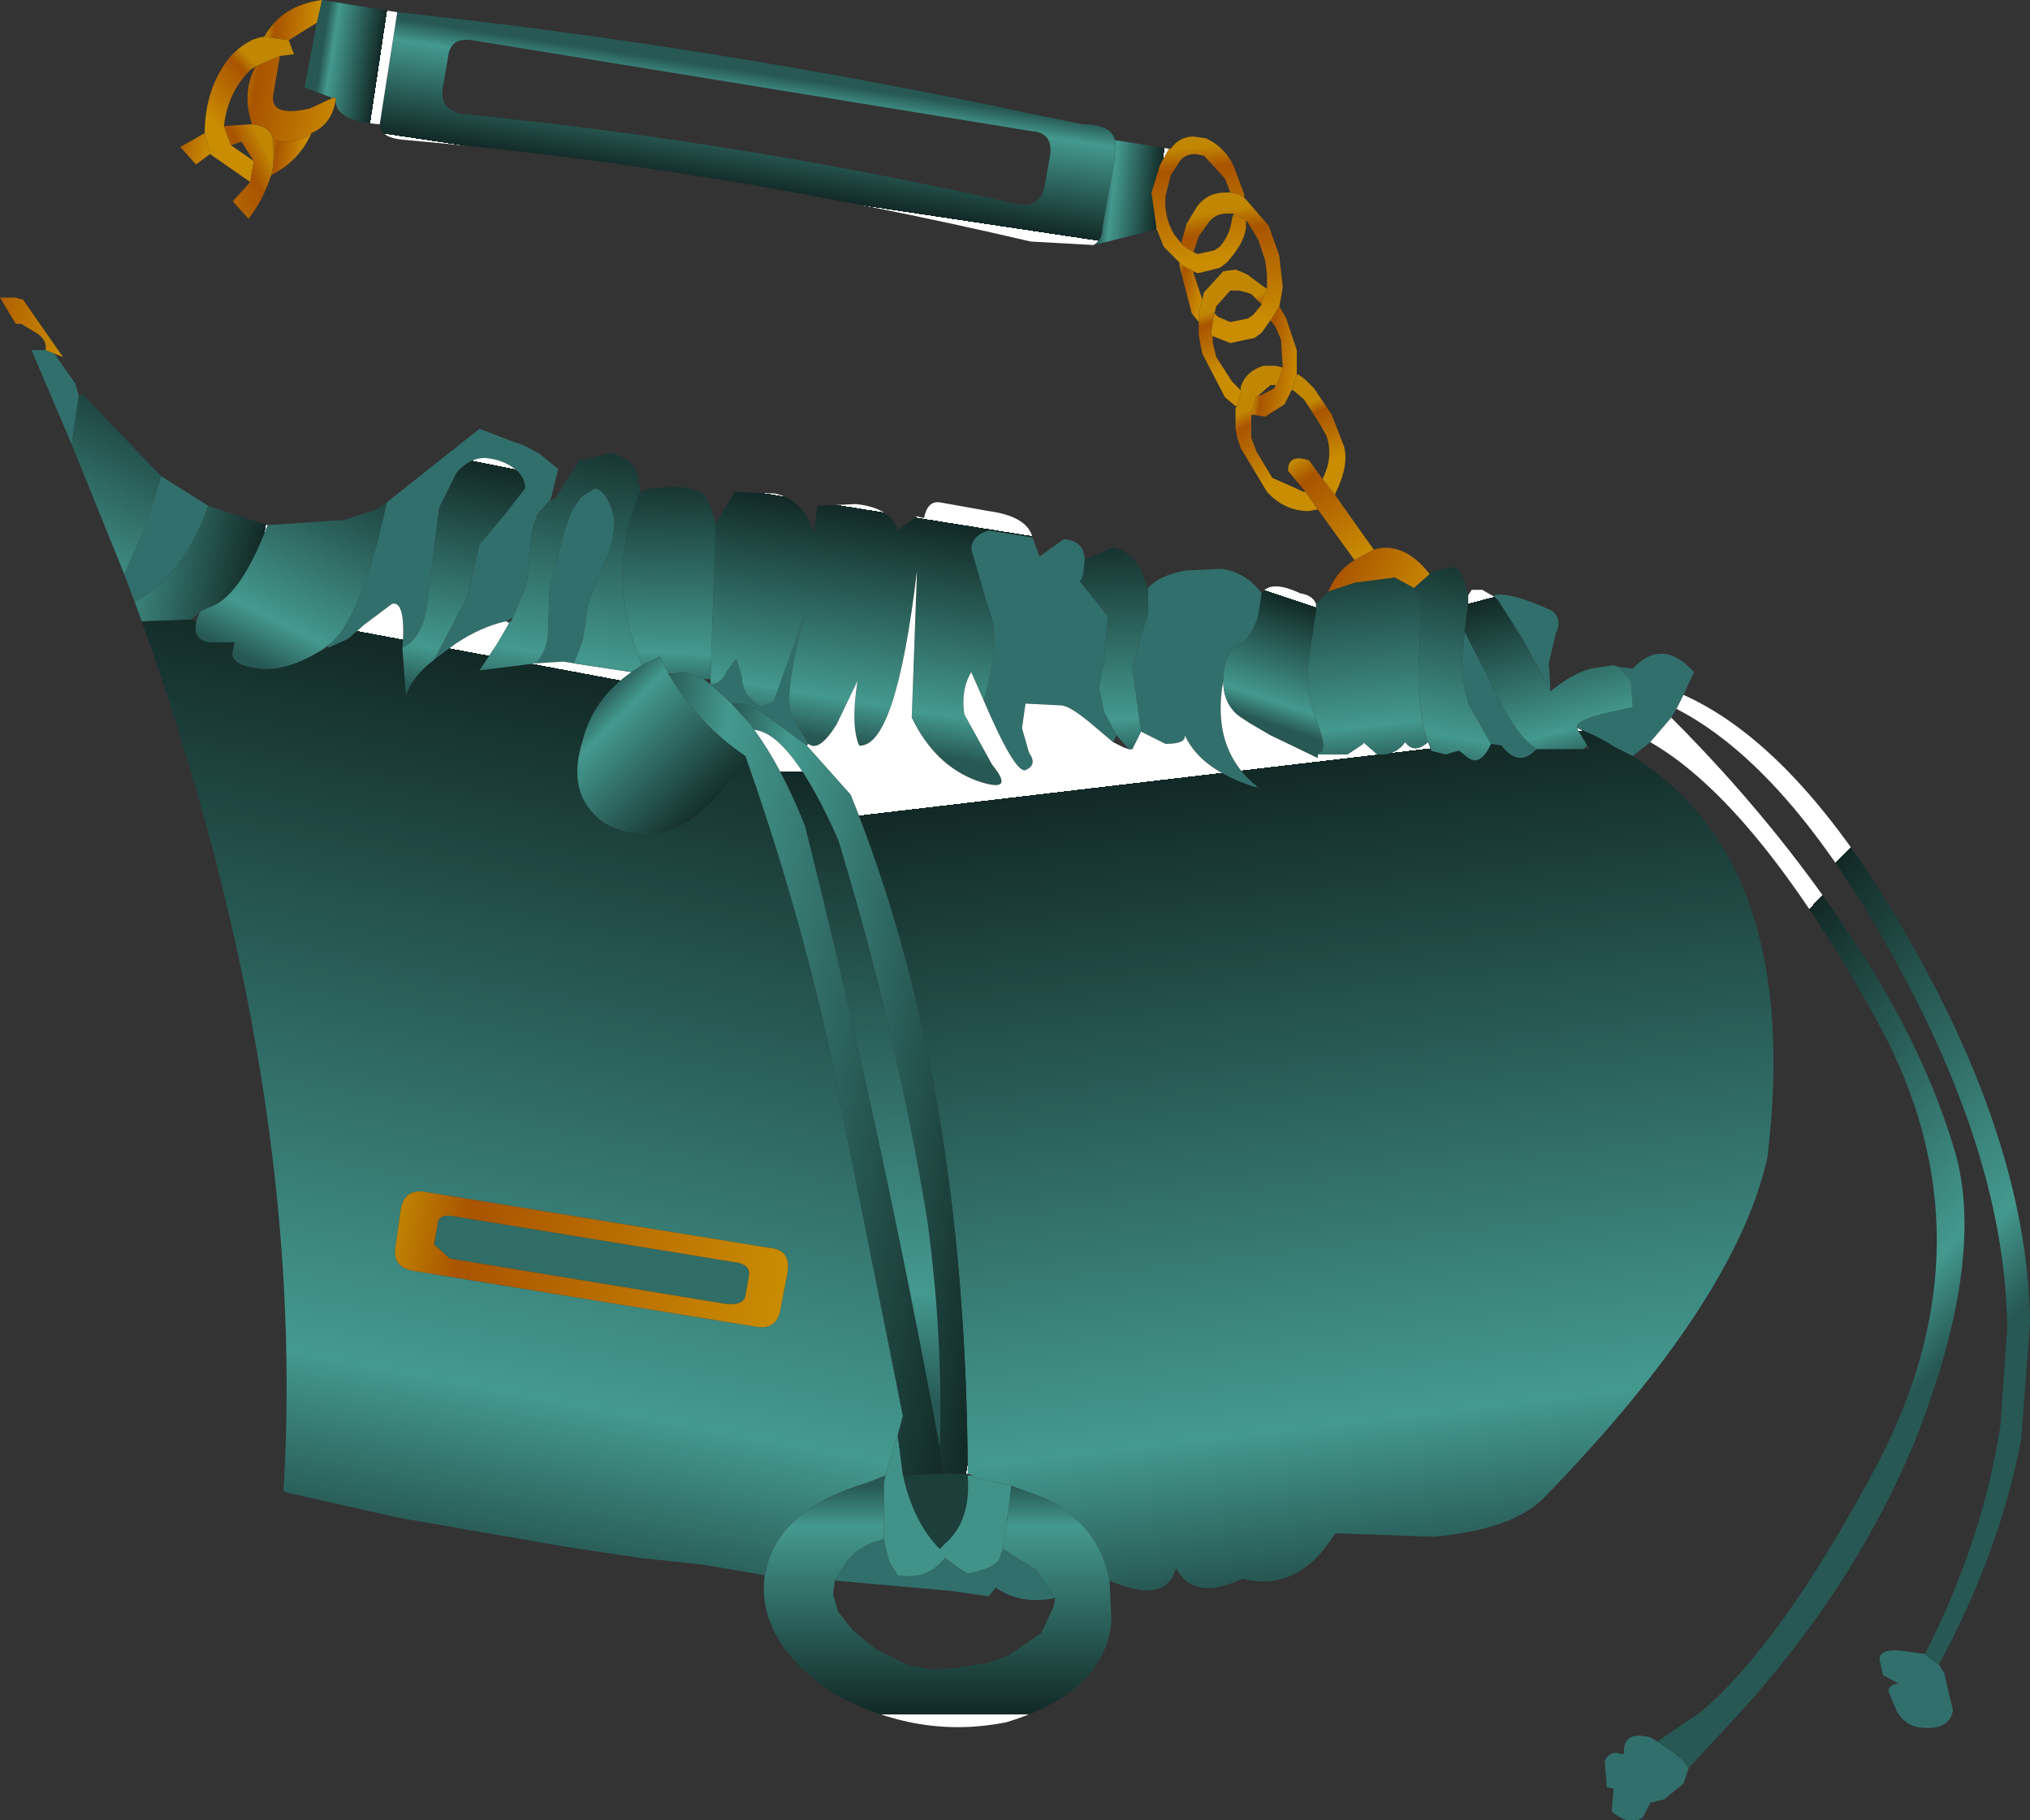 <?xml version="1.0" encoding="UTF-8" standalone="no"?>
<svg xmlns:xlink="http://www.w3.org/1999/xlink" height="52.0px" width="58.0px" xmlns="http://www.w3.org/2000/svg">
  <rect width="100%" height="100%" fill="#333333" stroke="none"/>
  <g transform="matrix(1.0, 0.0, 0.0, 1.0, 37.65, 7.25)">
    <path d="M5.05 9.8 L5.05 9.75 Q5.5 9.65 6.7 10.2 7.0 10.45 6.8 10.85 L6.6 11.7 6.65 12.5 5.85 11.0 5.15 9.9 5.05 9.8 M8.6 11.8 L9.0 11.85 Q9.85 10.95 10.75 11.95 L10.45 12.6 10.25 13.0 10.1 13.25 9.5 13.95 9.0 14.35 8.5 14.1 Q7.95 13.75 7.4 13.55 L7.4 13.5 Q7.4 13.35 8.1 13.15 L9.0 12.95 8.95 12.2 8.6 11.8 M17.75 40.3 L17.9 40.55 18.05 41.2 18.15 41.6 Q18.05 42.2 17.2 42.1 16.8 42.05 16.55 41.65 L16.3 41.05 Q16.35 40.85 16.6 40.85 L16.15 40.6 16.05 40.15 Q16.05 39.85 16.65 39.9 L17.35 40.0 17.45 40.1 17.75 40.3 M10.6 43.25 L10.45 43.7 9.9 44.15 9.5 44.25 9.3 44.65 Q8.95 44.95 8.4 44.5 L8.45 43.85 8.25 43.8 8.25 43.7 8.2 43.05 Q8.35 42.75 8.65 42.85 L8.75 42.85 8.75 42.7 Q8.8 42.25 9.35 42.35 9.5 42.35 9.7 42.5 L10.15 42.8 10.45 43.05 10.6 43.25 M-33.8 9.95 L-34.1 9.15 -33.55 7.95 -33.05 6.35 -31.7 7.2 Q-32.4 9.2 -33.8 9.95 M-35.6 5.45 L-36.75 2.75 -36.7 2.75 -36.35 2.75 -36.1 2.85 -35.5 3.7 -35.4 4.05 -35.5 4.75 -35.6 5.45 M-26.6 7.1 L-23.95 5.0 -22.9 5.4 Q-22.8 5.4 -22.25 5.7 L-21.7 6.15 -21.9 6.95 -21.95 7.05 -22.3 7.45 -22.45 7.9 -22.6 9.45 -23.0 10.4 -23.2 10.5 Q-23.9 10.65 -24.65 11.15 L-25.25 11.6 -24.3 9.8 -23.95 8.3 -23.15 7.35 -22.65 6.7 Q-22.65 6.35 -23.0 6.1 -23.3 5.9 -23.65 5.85 -24.15 5.75 -24.6 6.25 L-25.1 7.25 -25.45 10.05 Q-25.6 11.0 -26.15 11.25 -26.05 9.9 -26.45 10.0 L-27.25 10.6 -27.7 11.0 -28.25 11.25 -28.3 11.2 Q-27.35 10.55 -26.6 7.1 M-8.15 8.1 L-7.95 8.65 -7.25 8.15 Q-6.8 8.2 -6.7 8.5 L-6.65 8.7 -6.7 9.15 -6.75 9.3 -6.8 9.35 -6.0 10.35 -6.1 11.6 -6.25 12.4 -6.1 13.1 -5.75 13.75 -5.85 13.95 -6.5 13.4 Q-7.1 12.9 -7.35 12.9 L-8.35 12.85 -8.45 13.55 -8.25 14.25 Q-8.0 14.6 -8.35 14.75 -8.65 14.85 -9.55 12.75 -9.0 11.05 -9.45 10.0 L-9.9 8.45 Q-9.9 8.05 -9.4 7.9 L-8.15 8.1 M-4.85 9.55 Q-4.55 9.2 -3.8 9.05 L-2.75 9.0 Q-2.05 9.1 -1.6 9.7 L-1.7 10.35 Q-1.9 11.0 -2.3 11.2 -2.65 11.35 -2.7 12.15 L-2.7 12.2 Q-3.05 14.15 -1.75 15.2 L-1.75 15.25 Q-3.35 14.75 -3.8 13.75 -3.75 14.0 -4.35 14.0 L-5.05 13.65 -5.3 11.8 -5.0 10.75 -4.85 10.3 -4.85 9.55 M0.05 14.25 L0.05 14.3 0.0 14.3 0.05 14.25 M-16.75 12.85 L-17.35 12.3 Q-17.05 12.3 -16.9 11.95 L-16.65 11.6 -16.6 11.6 -16.45 12.1 Q-16.45 12.55 -16.05 12.85 L-15.9 12.95 -15.55 12.8 -14.65 10.3 Q-15.25 12.5 -15.05 13.15 L-14.55 14.0 -14.6 14.05 -15.95 13.05 Q-16.4 12.8 -16.75 12.85 M-22.35 11.7 Q-22.1 11.45 -22.0 11.0 L-21.95 9.6 -21.55 8.0 -21.35 7.4 -21.05 6.95 -20.65 6.7 Q-20.35 6.75 -20.15 7.35 -20.0 7.9 -20.3 8.65 L-20.85 10.0 -21.0 11.05 -21.25 11.7 -21.55 11.65 -22.35 11.7 M-23.05 10.5 L-23.1 10.55 -23.2 10.5 -23.05 10.5 M-9.0 37.0 L-8.75 37.15 -8.05 37.6 -7.5 38.4 Q-8.5 38.6 -9.2 38.1 L-9.4 38.35 -10.45 38.2 -13.8 37.9 -13.65 37.65 -13.45 37.35 Q-13.1 36.9 -12.5 36.75 L-12.4 36.7 -12.25 37.35 -12.0 37.75 Q-11.15 37.9 -10.65 37.25 L-10.25 37.55 -10.0 37.7 Q-9.25 37.55 -9.1 37.3 L-9.0 37.0 M4.2 10.8 L5.1 12.55 Q5.65 13.75 6.25 14.15 5.75 14.7 5.25 14.05 L4.95 14.0 4.3 12.85 Q4.05 11.85 4.15 11.4 L4.2 10.8" fill="#316f6c" fill-rule="evenodd" stroke="none"/>
    <path d="M-11.85 34.9 L-10.7 34.85 -10.0 34.85 -10.0 34.9 Q-9.9 36.2 -10.65 36.85 L-10.8 37.0 Q-11.55 36.25 -11.85 34.9" fill="#1c3f3b" fill-rule="evenodd" stroke="none"/>
    <path d="M-12.0 33.75 L-11.85 34.9 Q-11.55 36.25 -10.8 37.0 L-10.65 36.85 Q-9.9 36.2 -10.0 34.9 L-9.85 34.9 -9.85 34.95 -8.75 35.2 -8.9 36.35 -9.0 37.0 -9.1 37.3 Q-9.25 37.55 -10.0 37.7 L-10.25 37.55 -10.65 37.25 Q-11.15 37.9 -12.0 37.75 L-12.25 37.35 -12.4 36.7 -12.4 35.1 -12.35 34.9 -12.1 34.05 -12.0 33.75" fill="#419389" fill-rule="evenodd" stroke="none"/>
    <path d="M-25.15 27.75 Q-25.15 27.4 -24.65 27.5 L-16.7 28.8 Q-16.2 28.85 -16.25 29.2 L-16.35 29.75 Q-16.4 30.05 -16.9 30.0 L-24.8 28.7 -25.25 28.3 -25.15 27.75" fill="#306d66" fill-rule="evenodd" stroke="none"/>
    <path d="M-36.35 2.75 Q-36.3 2.5 -36.55 2.3 L-37.05 2.0 -37.1 2.0 -37.2 2.0 -37.65 1.25 -37.45 1.25 -37.2 1.25 -37.05 1.3 -37.0 1.3 -35.85 2.95 -36.1 2.85 -36.35 2.75" fill="url(#gradient0)" fill-rule="evenodd" stroke="none"/>
    <path d="M-26.3 -6.9 Q-17.3 -5.95 -7.95 -3.95 L-6.7 -3.7 Q-5.9 -3.7 -5.8 -3.25 L-5.8 -2.75 -6.15 -0.75 Q-6.15 -0.4 -6.4 -0.25 L-8.2 -0.35 Q-17.4 -2.5 -26.05 -3.25 -26.8 -3.3 -26.8 -3.7 L-26.3 -6.9 M-24.85 -5.6 L-25.0 -4.75 Q-25.1 -4.15 -24.5 -4.0 -16.4 -3.2 -8.5 -1.4 -7.9 -1.35 -7.8 -1.95 L-7.65 -2.8 Q-7.55 -3.45 -8.15 -3.5 L-24.15 -6.1 Q-24.8 -6.2 -24.85 -5.6" fill="url(#gradient1)" fill-rule="evenodd" stroke="none"/>
    <path d="M-28.45 -7.25 L-26.3 -6.9 -26.8 -3.7 Q-28.15 -3.8 -28.05 -4.45 L-28.15 -4.45 -28.95 -4.75 -28.6 -6.6 -28.45 -7.25" fill="url(#gradient2)" fill-rule="evenodd" stroke="none"/>
    <path d="M-29.4 -6.1 L-30.1 -6.2 Q-29.6 -7.1 -28.45 -7.25 L-28.6 -6.6 -29.4 -6.1" fill="url(#gradient3)" fill-rule="evenodd" stroke="none"/>
    <path d="M-31.8 -3.45 Q-31.8 -4.7 -31.1 -5.6 -30.6 -6.15 -30.1 -6.2 L-29.4 -6.1 -29.25 -5.7 -29.65 -5.65 -30.35 -5.35 -30.5 -5.25 Q-31.15 -4.6 -31.25 -3.65 L-31.05 -3.1 -30.4 -2.65 -30.5 -2.05 -31.65 -2.85 -31.8 -3.45" fill="url(#gradient4)" fill-rule="evenodd" stroke="none"/>
    <path d="M-30.5 -2.05 L-30.4 -2.65 -30.75 -3.2 -31.05 -3.1 -31.25 -3.65 -30.45 -3.7 Q-29.9 -3.65 -29.85 -3.25 -29.8 -2.6 -29.9 -2.25 -30.15 -1.5 -30.55 -1.0 L-31.0 -1.5 -30.5 -2.05" fill="url(#gradient5)" fill-rule="evenodd" stroke="none"/>
    <path d="M-31.8 -3.45 L-31.65 -2.85 -32.05 -2.55 -32.5 -3.05 -31.8 -3.45" fill="url(#gradient6)" fill-rule="evenodd" stroke="none"/>
    <path d="M-30.35 -5.35 L-29.65 -5.65 -29.85 -4.5 Q-29.9 -3.9 -28.8 -4.15 L-28.15 -4.45 -28.05 -4.45 Q-28.15 -3.7 -28.75 -3.45 -29.15 -3.1 -29.85 -3.25 -29.9 -3.65 -30.45 -3.7 -30.75 -4.6 -30.35 -5.35" fill="url(#gradient7)" fill-rule="evenodd" stroke="none"/>
    <path d="M-28.75 -3.45 Q-29.1 -2.65 -29.9 -2.25 -29.8 -2.6 -29.85 -3.25 -29.15 -3.1 -28.75 -3.45" fill="url(#gradient8)" fill-rule="evenodd" stroke="none"/>
    <path d="M-33.6 10.5 L-33.8 9.95 Q-32.4 9.2 -31.7 7.2 L-30.0 7.75 Q-30.75 9.7 -31.55 10.05 L-31.9 10.2 -31.95 10.25 -32.2 10.45 -33.6 10.5" fill="url(#gradient9)" fill-rule="evenodd" stroke="none"/>
    <path d="M-34.1 9.15 L-35.6 5.45 -35.5 4.75 -35.4 4.05 -35.3 4.0 -33.05 6.35 -33.55 7.95 -34.1 9.15" fill="url(#gradient10)" fill-rule="evenodd" stroke="none"/>
    <path d="M-30.0 7.75 L-27.8 7.6 -26.9 7.3 -26.6 7.1 Q-27.35 10.55 -28.3 11.2 L-28.5 11.35 Q-29.5 11.95 -30.25 11.85 -31.1 11.75 -31.0 11.35 L-30.95 11.1 -31.7 11.1 Q-32.15 11.0 -32.05 10.55 L-32.05 10.5 -31.95 10.25 -31.9 10.2 -31.55 10.05 Q-30.75 9.7 -30.0 7.75" fill="url(#gradient11)" fill-rule="evenodd" stroke="none"/>
    <path d="M-15.8 37.75 L-17.55 37.45 -19.4 37.25 -21.4 36.95 -26.3 36.1 -29.4 35.4 -29.55 35.35 Q-28.85 23.8 -33.6 10.5 L-32.2 10.45 -32.05 10.5 -32.05 10.55 Q-32.15 11.0 -31.7 11.1 L-30.95 11.1 -31.0 11.35 Q-31.1 11.75 -30.25 11.85 -29.5 11.95 -28.5 11.35 L-28.25 11.25 -27.7 11.0 -27.25 10.6 -26.45 10.0 Q-26.05 9.9 -26.15 11.25 L-26.15 11.3 -26.05 12.6 Q-25.85 12.05 -25.25 11.6 L-24.65 11.15 Q-23.9 10.65 -23.2 10.5 L-23.1 10.55 -23.45 11.15 -23.95 11.9 -22.35 11.7 -21.55 11.65 -21.25 11.7 -19.6 11.95 Q-20.7 12.7 -21.0 13.9 -21.5 15.45 -20.4 16.25 -18.2 17.45 -16.35 14.35 -14.8 18.75 -13.9 22.95 L-11.85 33.2 -12.0 33.75 -12.1 34.05 -12.35 34.9 -12.85 35.1 Q-15.2 35.8 -15.7 37.35 L-15.8 37.75 M-26.2 27.3 L-26.35 28.35 Q-26.45 28.95 -25.85 29.05 L-16.05 30.65 Q-15.45 30.75 -15.35 30.15 L-15.15 29.1 Q-15.05 28.45 -15.65 28.4 L-25.5 26.8 Q-26.1 26.7 -26.2 27.3" fill="url(#gradient12)" fill-rule="evenodd" stroke="none"/>
    <path d="M-21.95 7.05 L-21.8 7.0 -21.1 5.9 -20.2 5.7 Q-19.65 5.8 -19.45 6.25 L-19.35 6.8 Q-20.4 9.2 -19.3 11.75 L-19.6 11.95 -21.25 11.7 -21.0 11.05 -20.85 10.0 -20.3 8.65 Q-20.0 7.9 -20.15 7.35 -20.35 6.75 -20.65 6.7 L-21.05 6.95 -21.35 7.4 -21.55 8.0 -21.95 9.6 -22.0 11.0 Q-22.1 11.45 -22.35 11.7 L-23.95 11.9 -23.45 11.15 -23.1 10.55 -23.05 10.5 -23.0 10.4 -22.6 9.45 -22.45 7.9 -22.3 7.45 -21.95 7.05" fill="url(#gradient13)" fill-rule="evenodd" stroke="none"/>
    <path d="M-26.15 11.25 Q-25.6 11.0 -25.45 10.05 L-25.1 7.25 -24.6 6.25 Q-24.15 5.75 -23.65 5.85 -23.3 5.9 -23.0 6.1 -22.65 6.35 -22.65 6.7 L-23.15 7.35 -23.95 8.3 -24.3 9.8 -25.25 11.6 Q-25.85 12.05 -26.05 12.6 L-26.15 11.3 -26.15 11.25" fill="url(#gradient14)" fill-rule="evenodd" stroke="none"/>
    <path d="M-5.8 -3.25 L-4.25 -3.0 -4.5 -2.55 -4.75 -1.75 -4.6 -0.7 -6.4 -0.25 Q-6.15 -0.4 -6.15 -0.75 L-5.8 -2.75 -5.8 -3.25" fill="url(#gradient15)" fill-rule="evenodd" stroke="none"/>
    <path d="M-4.25 -3.0 L-4.2 -3.0 Q-3.95 -3.35 -3.55 -3.35 L-3.2 -3.3 Q-2.65 -3.05 -2.4 -2.5 L-2.1 -1.7 -2.1 -1.6 -2.25 -1.7 -2.5 -1.75 -2.65 -2.15 -3.25 -2.8 -3.5 -2.85 Q-3.85 -2.85 -4.0 -2.55 L-4.2 -2.25 -4.35 -1.65 Q-4.4 -1.05 -4.1 -0.55 L-3.9 -0.3 -3.8 -0.2 -3.55 -0.05 -3.45 0.0 -3.4 0.0 -2.95 -0.1 -2.8 -0.2 Q-2.5 -0.55 -2.45 -1.0 L-2.4 -1.15 -2.3 -1.1 -2.05 -0.95 -2.05 -0.9 -2.05 -0.75 Q-2.1 -0.3 -2.6 0.25 L-2.8 0.4 -3.4 0.55 -3.45 0.55 -3.55 0.5 -3.85 0.35 -3.95 0.25 -4.4 -0.2 -4.6 -0.7 -4.75 -1.75 -4.5 -2.55 -4.25 -3.0" fill="url(#gradient16)" fill-rule="evenodd" stroke="none"/>
    <path d="M-2.1 -1.6 L-2.05 -1.55 -1.4 -0.8 -1.1 0.05 -1.0 0.95 -1.05 1.25 -1.1 1.5 -1.25 1.75 -1.35 1.9 -1.6 2.25 -1.8 2.4 -2.5 2.55 -3.0 2.35 -3.05 2.3 -3.0 1.9 -3.0 1.85 -2.95 1.7 -2.85 1.8 -2.5 1.95 -2.0 1.85 -1.85 1.75 -1.6 1.45 -1.6 1.35 -1.45 1.0 -1.45 0.85 -1.45 0.6 -1.5 0.2 -1.7 -0.4 -2.0 -0.9 -2.05 -0.95 -2.3 -1.1 -2.4 -1.15 -2.6 -1.15 Q-2.95 -1.15 -3.15 -0.85 L-3.4 -0.5 -3.55 -0.05 -3.8 -0.2 -3.9 -0.3 -3.75 -0.85 -3.45 -1.35 Q-3.15 -1.75 -2.65 -1.75 L-2.5 -1.75 -2.25 -1.7 -2.1 -1.6" fill="url(#gradient17)" fill-rule="evenodd" stroke="none"/>
    <path d="M-3.4 1.95 L-3.6 1.7 -3.95 0.35 -3.95 0.25 -3.85 0.35 -3.55 0.5 -3.55 0.55 -3.3 1.3 -3.4 1.65 -3.4 1.95" fill="url(#gradient18)" fill-rule="evenodd" stroke="none"/>
    <path d="M-17.2 7.7 L-16.65 6.8 -15.5 6.85 Q-14.65 7.05 -14.4 8.0 L-14.3 7.2 -13.2 7.15 Q-12.2 7.25 -12.0 7.9 L-11.45 7.5 -11.25 7.55 Q-11.15 7.05 -10.8 7.1 L-9.4 7.35 Q-8.3 7.5 -8.15 8.1 L-9.4 7.9 Q-9.9 8.05 -9.9 8.45 L-9.45 10.0 Q-9.0 11.05 -9.55 12.75 L-9.9 11.95 Q-10.2 12.45 -10.1 13.15 L-9.3 14.6 Q-8.6 15.45 -9.75 15.05 -10.95 14.6 -11.6 13.25 L-11.45 9.05 Q-12.05 14.1 -13.1 14.05 -13.35 13.5 -13.15 12.2 L-13.75 13.45 Q-14.25 14.25 -14.55 14.0 L-15.05 13.15 Q-15.25 12.5 -14.65 10.3 L-15.55 12.8 -15.9 12.95 -16.05 12.85 Q-16.45 12.55 -16.45 12.1 L-16.6 11.6 -16.65 11.6 -16.9 11.95 Q-17.05 12.3 -17.35 12.3 L-17.35 12.15 -17.2 7.7" fill="url(#gradient19)" fill-rule="evenodd" stroke="none"/>
    <path d="M-19.35 6.8 L-19.05 6.7 -18.35 6.65 Q-17.75 6.7 -17.5 6.9 L-17.3 7.35 -17.2 7.7 -17.35 12.15 -17.55 12.15 -18.05 11.95 -18.55 12.0 -18.8 11.5 -19.3 11.75 Q-20.4 9.2 -19.35 6.8" fill="url(#gradient20)" fill-rule="evenodd" stroke="none"/>
    <path d="M9.0 14.35 Q13.85 17.4 12.85 25.8 11.95 29.9 6.45 35.55 5.55 36.45 3.3 36.65 L0.5 36.55 Q-0.55 38.25 -2.15 37.85 -3.55 38.5 -4.05 37.55 -4.35 38.6 -5.95 37.9 -6.25 36.3 -7.8 35.55 L-8.75 35.2 -9.85 34.95 -9.85 34.9 -10.0 34.85 Q-10.05 23.55 -13.35 15.45 L-14.6 14.05 -14.55 14.0 Q-14.25 14.25 -13.75 13.45 L-13.15 12.2 Q-13.35 13.5 -13.1 14.05 -12.05 14.1 -11.45 9.05 L-11.6 13.25 Q-10.95 14.6 -9.75 15.05 -8.6 15.45 -9.3 14.6 L-10.1 13.15 Q-10.2 12.45 -9.9 11.95 L-9.55 12.75 Q-8.65 14.85 -8.35 14.75 -8.0 14.6 -8.25 14.25 L-8.45 13.55 -8.35 12.85 -7.35 12.9 Q-7.1 12.9 -6.5 13.4 L-5.85 13.95 -5.55 14.1 -5.4 14.15 -5.3 14.15 -5.05 13.65 -4.35 14.0 Q-3.75 14.0 -3.8 13.75 -3.35 14.75 -1.75 15.25 L-1.6 15.3 -1.75 15.2 Q-3.05 14.15 -2.7 12.2 -2.7 12.95 -2.1 13.3 L-1.95 13.4 -1.35 13.75 0.0 14.4 0.0 14.3 0.05 14.3 0.85 14.3 1.3 14.0 1.3 13.95 1.7 14.3 Q2.2 14.35 2.5 13.95 2.75 14.3 3.15 13.95 L3.25 14.2 3.65 14.3 4.0 14.2 4.05 14.2 4.3 14.4 Q4.65 14.65 4.95 14.0 L5.25 14.05 Q5.75 14.7 6.25 14.15 L7.6 14.15 7.8 14.15 7.7 14.05 7.4 13.55 Q7.95 13.75 8.5 14.1 L9.0 14.35" fill="url(#gradient21)" fill-rule="evenodd" stroke="none"/>
    <path d="M-6.65 8.7 L-6.55 8.7 -5.9 8.4 Q-5.3 8.45 -5.0 9.15 L-4.85 9.55 -4.85 10.3 -5.0 10.75 -5.3 11.8 -5.05 13.65 -5.3 14.15 -5.4 14.15 -5.75 13.75 -6.1 13.1 -6.25 12.4 -6.1 11.6 -6.0 10.35 -6.8 9.35 -6.75 9.3 -6.7 9.15 -6.65 8.7" fill="url(#gradient22)" fill-rule="evenodd" stroke="none"/>
    <path d="M-2.3 4.35 L-2.35 4.35 -2.65 4.1 -3.3 2.85 -3.35 2.6 -3.4 2.3 -3.4 2.15 -3.4 1.95 -3.4 1.65 -3.3 1.3 -3.25 1.1 -2.7 0.5 -2.35 0.45 -2.1 0.55 -2.0 0.6 -1.6 0.9 -1.45 1.0 -1.6 1.35 -1.6 1.45 -1.65 1.4 -1.9 1.15 -2.05 1.1 -2.25 1.05 -2.5 1.05 -2.9 1.5 -2.95 1.7 -3.0 1.85 -3.0 1.9 -3.05 2.3 -3.0 2.35 -3.0 2.4 -3.0 2.55 -2.9 2.95 -2.45 3.65 -2.2 3.9 -2.2 3.95 -2.3 4.35" fill="url(#gradient23)" fill-rule="evenodd" stroke="none"/>
    <path d="M-1.1 1.5 L-0.9 1.85 -0.6 2.75 -0.6 3.45 -0.75 3.9 -0.85 4.1 -0.95 4.3 -1.5 4.65 -1.85 4.6 -1.9 4.6 -1.9 4.55 -1.8 4.2 -1.75 4.05 -1.65 4.05 -1.25 3.85 -1.2 3.75 -1.15 3.7 -1.0 3.25 -1.05 2.45 -1.2 2.1 -1.35 1.9 -1.25 1.75 -1.1 1.5" fill="url(#gradient24)" fill-rule="evenodd" stroke="none"/>
    <path d="M0.0 7.3 L-0.25 7.35 Q-0.95 7.35 -1.45 6.8 L-2.2 5.55 -2.3 5.25 -2.35 5.0 -2.35 4.85 -2.35 4.4 -2.3 4.35 -2.2 3.95 -2.2 3.9 -2.2 3.8 Q-2.05 3.35 -1.55 3.2 L-1.2 3.2 -1.0 3.25 -1.15 3.7 -1.2 3.75 -1.35 3.75 -1.7 4.05 -1.75 4.05 -1.8 4.2 -1.9 4.55 -1.9 4.6 -1.9 5.1 -1.9 5.25 -1.75 5.65 -1.3 6.4 -0.4 6.8 -0.35 6.8 0.0 7.3" fill="url(#gradient25)" fill-rule="evenodd" stroke="none"/>
    <path d="M-0.6 3.45 L-0.55 3.45 -0.35 3.6 -0.1 3.85 0.4 4.6 0.75 5.5 Q0.9 6.05 0.5 6.85 L0.5 6.9 0.15 6.45 0.15 6.4 Q0.45 5.8 0.25 5.2 L0.05 4.85 -0.3 4.3 -0.4 4.15 -0.7 3.9 -0.75 3.9 -0.6 3.45" fill="url(#gradient26)" fill-rule="evenodd" stroke="none"/>
    <path d="M0.5 6.9 L1.6 8.45 1.05 8.75 0.0 7.3 -0.35 6.8 -0.85 6.2 Q-0.85 5.7 -0.25 5.9 L0.15 6.45 0.5 6.9" fill="url(#gradient27)" fill-rule="evenodd" stroke="none"/>
    <path d="M1.6 8.45 Q2.45 8.2 3.2 9.15 L2.75 9.55 2.2 9.25 1.05 9.4 0.3 9.65 Q0.55 9.05 1.05 8.75 L1.6 8.45" fill="url(#gradient28)" fill-rule="evenodd" stroke="none"/>
    <path d="M-0.05 10.0 L0.3 9.65 1.05 9.4 2.2 9.25 2.75 9.55 2.95 10.0 2.9 11.5 Q2.8 12.9 3.15 13.95 2.75 14.3 2.5 13.95 2.2 14.35 1.7 14.3 L1.3 13.95 1.3 14.0 0.85 14.3 0.05 14.3 0.05 14.25 Q0.3 14.2 -0.05 13.3 -0.4 12.3 -0.25 11.55 L-0.05 10.2 -0.05 10.0" fill="url(#gradient29)" fill-rule="evenodd" stroke="none"/>
    <path d="M3.2 9.15 L3.35 9.05 3.85 8.95 Q4.15 9.0 4.25 9.6 L4.3 9.75 4.3 9.95 4.2 10.8 4.15 11.4 Q4.05 11.85 4.3 12.85 L4.95 14.0 Q4.65 14.65 4.3 14.4 L4.05 14.2 4.0 14.2 3.65 14.3 3.25 14.2 3.15 13.95 Q2.8 12.9 2.9 11.5 L2.95 10.0 2.75 9.55 3.2 9.15" fill="url(#gradient30)" fill-rule="evenodd" stroke="none"/>
    <path d="M-1.6 9.7 Q-1.35 9.3 -0.5 9.7 -0.15 9.75 -0.05 10.0 L-0.05 10.2 -0.25 11.55 Q-0.4 12.3 -0.05 13.3 0.3 14.2 0.05 14.25 L0.0 14.3 0.0 14.4 -1.35 13.75 -1.95 13.4 -2.1 13.3 Q-2.7 12.95 -2.7 12.2 L-2.7 12.15 Q-2.65 11.35 -2.3 11.2 -1.9 11.0 -1.7 10.35 L-1.6 9.7" fill="url(#gradient31)" fill-rule="evenodd" stroke="none"/>
    <path d="M4.3 9.75 L4.4 9.6 4.7 9.6 5.05 9.8 5.15 9.9 5.85 11.0 6.65 12.5 Q7.25 12.0 7.8 11.85 L8.45 11.75 8.6 11.8 8.95 12.2 9.0 12.95 8.1 13.15 Q7.4 13.35 7.4 13.5 L7.4 13.55 7.7 14.05 7.6 14.15 6.25 14.15 Q5.65 13.75 5.1 12.55 L4.2 10.8 4.3 9.95 4.3 9.75" fill="url(#gradient32)" fill-rule="evenodd" stroke="none"/>
    <path d="M10.45 12.6 Q13.9 14.15 17.1 19.95 20.3 25.7 20.35 30.55 L20.1 33.85 Q19.5 37.05 17.75 40.3 L17.45 40.1 17.35 40.0 Q19.0 36.75 19.5 33.5 L19.7 30.7 Q19.65 25.85 16.45 20.1 13.45 14.65 10.25 13.0 L10.45 12.6" fill="url(#gradient33)" fill-rule="evenodd" stroke="none"/>
    <path d="M10.1 13.25 Q13.05 16.2 15.2 19.45 17.35 22.65 18.25 25.8 19.05 28.9 17.05 33.95 15.3 38.15 11.95 41.8 L10.6 43.25 10.45 43.05 10.15 42.8 9.7 42.5 10.95 41.65 Q13.25 39.7 15.95 34.65 19.4 28.15 16.0 21.95 12.55 15.7 9.5 13.95 L10.1 13.25" fill="url(#gradient34)" fill-rule="evenodd" stroke="none"/>
    <path d="M-10.7 34.85 L-10.8 34.15 -10.8 34.1 Q-10.7 31.0 -11.15 27.65 -12.0 22.35 -13.7 16.75 -15.05 13.7 -16.1 13.6 L-16.2 13.45 -16.75 12.85 Q-16.4 12.8 -15.95 13.05 L-14.6 14.05 -13.35 15.45 Q-10.05 23.55 -10.0 34.85 L-10.7 34.85" fill="url(#gradient35)" fill-rule="evenodd" stroke="none"/>
    <path d="M-10.8 34.1 Q-12.5 24.9 -14.65 16.35 -15.3 14.7 -16.1 13.6 -15.05 13.7 -13.7 16.75 -12.0 22.35 -11.15 27.65 -10.7 31.0 -10.8 34.1" fill="url(#gradient36)" fill-rule="evenodd" stroke="none"/>
    <path d="M-18.55 12.0 L-18.05 11.95 -17.55 12.15 -17.35 12.3 -16.75 12.85 -16.2 13.45 -16.1 13.6 Q-15.3 14.7 -14.65 16.35 -12.5 24.9 -10.8 34.1 L-10.8 34.15 -10.7 34.85 -11.85 34.9 -12.0 33.75 -11.85 33.2 -13.9 22.95 Q-14.8 18.75 -16.35 14.35 -17.7 13.45 -18.55 12.0" fill="url(#gradient37)" fill-rule="evenodd" stroke="none"/>
    <path d="M-19.3 11.75 L-18.8 11.5 -18.55 12.0 Q-17.7 13.45 -16.35 14.35 -18.2 17.45 -20.4 16.25 -21.5 15.45 -21.0 13.9 -20.7 12.7 -19.6 11.95 L-19.3 11.75" fill="url(#gradient38)" fill-rule="evenodd" stroke="none"/>
    <path d="M-25.15 27.75 L-25.25 28.3 -24.8 28.7 -16.9 30.0 Q-16.4 30.05 -16.35 29.75 L-16.25 29.2 Q-16.2 28.85 -16.7 28.8 L-24.65 27.5 Q-25.15 27.4 -25.15 27.75 M-26.2 27.3 Q-26.1 26.7 -25.5 26.8 L-15.65 28.4 Q-15.05 28.45 -15.15 29.1 L-15.35 30.15 Q-15.45 30.75 -16.05 30.65 L-25.85 29.05 Q-26.45 28.95 -26.35 28.35 L-26.2 27.3" fill="url(#gradient39)" fill-rule="evenodd" stroke="none"/>
    <path d="M-5.95 37.9 L-5.9 38.9 -5.9 39.1 Q-6.1 41.1 -8.9 41.95 -11.4 42.45 -13.8 41.15 -16.05 39.65 -15.8 37.75 L-15.7 37.35 Q-15.2 35.8 -12.85 35.1 L-12.35 34.9 -12.4 35.1 -12.4 36.7 -12.5 36.75 Q-13.1 36.9 -13.45 37.35 L-13.65 37.65 -13.8 37.9 -13.85 38.3 -13.7 38.8 -13.3 39.3 -12.65 39.85 -11.75 40.3 -11.0 40.45 -10.35 40.4 -9.4 40.25 -8.85 40.05 -7.9 39.4 -7.55 38.65 -7.5 38.4 -8.05 37.6 -8.75 37.15 -9.0 37.0 -8.9 36.35 -8.75 35.2 -7.8 35.55 Q-6.25 36.3 -5.95 37.9" fill="url(#gradient40)" fill-rule="evenodd" stroke="none"/>
  </g>
  <defs>
    <linearGradient gradientTransform="matrix(0.002, 5.0E-4, -2.0E-4, 9.0E-4, -37.3, 2.0)" gradientUnits="userSpaceOnUse" id="gradient0" spreadMethod="pad" x1="-819.2" x2="819.2">
      <stop offset="0.0" stop-color="#c18702"/>
      <stop offset="0.18" stop-color="#a95401"/>
      <stop offset="1.0" stop-color="#ca8d02"/>
    </linearGradient>
    <linearGradient gradientTransform="matrix(-3.0E-4, 0.002, -0.002, -3.0E-4, -16.3, -3.55)" gradientUnits="userSpaceOnUse" id="gradient1" spreadMethod="pad" x1="-819.2" x2="819.2">
      <stop offset="0.0" stop-color="#275853"/>
      <stop offset="0.18" stop-color="#44998f"/>
      <stop offset="1.0" stop-color="#122926"/>
      <stop offset="1.0" stop-color="#ffffff"/>
    </linearGradient>
    <linearGradient gradientTransform="matrix(0.001, 2.0E-4, -3.0E-4, 0.002, -27.65, -5.5)" gradientUnits="userSpaceOnUse" id="gradient2" spreadMethod="pad" x1="-819.2" x2="819.2">
      <stop offset="0.0" stop-color="#275853"/>
      <stop offset="0.18" stop-color="#44998f"/>
      <stop offset="1.0" stop-color="#122926"/>
      <stop offset="1.0" stop-color="#ffffff"/>
    </linearGradient>
    <linearGradient gradientTransform="matrix(9.0E-4, 1.0E-4, -2.0E-4, 0.002, -29.35, -6.1)" gradientUnits="userSpaceOnUse" id="gradient3" spreadMethod="pad" x1="-819.2" x2="819.2">
      <stop offset="0.0" stop-color="#c18702"/>
      <stop offset="0.18" stop-color="#a95401"/>
      <stop offset="1.0" stop-color="#ca8d02"/>
    </linearGradient>
    <linearGradient gradientTransform="matrix(-8.0E-4, 0.001, -0.002, -0.002, -30.65, -4.25)" gradientUnits="userSpaceOnUse" id="gradient4" spreadMethod="pad" x1="-819.2" x2="819.2">
      <stop offset="0.0" stop-color="#c18702"/>
      <stop offset="0.18" stop-color="#a95401"/>
      <stop offset="1.0" stop-color="#ca8d02"/>
    </linearGradient>
    <linearGradient gradientTransform="matrix(-0.002, 0.001, -0.001, -0.002, -31.6, -2.0)" gradientUnits="userSpaceOnUse" id="gradient5" spreadMethod="pad" x1="-819.2" x2="819.2">
      <stop offset="0.0" stop-color="#c18702"/>
      <stop offset="0.18" stop-color="#a95401"/>
      <stop offset="1.0" stop-color="#ca8d02"/>
    </linearGradient>
    <linearGradient gradientTransform="matrix(8.0E-4, 1.0E-4, -2.0E-4, 0.001, -32.4, -2.6)" gradientUnits="userSpaceOnUse" id="gradient6" spreadMethod="pad" x1="-819.2" x2="819.2">
      <stop offset="0.0" stop-color="#c18702"/>
      <stop offset="0.18" stop-color="#a95401"/>
      <stop offset="1.0" stop-color="#ca8d02"/>
    </linearGradient>
    <linearGradient gradientTransform="matrix(0.002, 2.0E-4, -2.0E-4, 0.001, -29.35, -4.4)" gradientUnits="userSpaceOnUse" id="gradient7" spreadMethod="pad" x1="-819.2" x2="819.2">
      <stop offset="0.0" stop-color="#c18702"/>
      <stop offset="0.18" stop-color="#a95401"/>
      <stop offset="1.0" stop-color="#ca8d02"/>
    </linearGradient>
    <linearGradient gradientTransform="matrix(6.0E-4, 1.0E-4, -1.0E-4, 9.0E-4, -29.45, -2.9)" gradientUnits="userSpaceOnUse" id="gradient8" spreadMethod="pad" x1="-819.2" x2="819.2">
      <stop offset="0.0" stop-color="#c18702"/>
      <stop offset="0.18" stop-color="#a95401"/>
      <stop offset="1.0" stop-color="#ca8d02"/>
    </linearGradient>
    <linearGradient gradientTransform="matrix(0.003, 5.0E-4, -7.0E-4, 0.004, -32.5, 7.3)" gradientUnits="userSpaceOnUse" id="gradient9" spreadMethod="pad" x1="-819.2" x2="819.2">
      <stop offset="0.0" stop-color="#275853"/>
      <stop offset="0.18" stop-color="#44998f"/>
      <stop offset="1.0" stop-color="#122926"/>
      <stop offset="1.0" stop-color="#ffffff"/>
    </linearGradient>
    <linearGradient gradientTransform="matrix(0.003, -0.004, 0.004, 0.002, -35.1, 6.7)" gradientUnits="userSpaceOnUse" id="gradient10" spreadMethod="pad" x1="-819.2" x2="819.2">
      <stop offset="0.0" stop-color="#275853"/>
      <stop offset="0.18" stop-color="#44998f"/>
      <stop offset="1.0" stop-color="#122926"/>
      <stop offset="1.0" stop-color="#ffffff"/>
    </linearGradient>
    <linearGradient gradientTransform="matrix(0.002, -0.004, 0.004, 0.002, -29.2, 8.15)" gradientUnits="userSpaceOnUse" id="gradient11" spreadMethod="pad" x1="-819.2" x2="819.2">
      <stop offset="0.0" stop-color="#275853"/>
      <stop offset="0.18" stop-color="#44998f"/>
      <stop offset="1.0" stop-color="#122926"/>
      <stop offset="1.0" stop-color="#ffffff"/>
    </linearGradient>
    <linearGradient gradientTransform="matrix(0.003, -0.015, 0.016, 0.003, -31.3, 22.8)" gradientUnits="userSpaceOnUse" id="gradient12" spreadMethod="pad" x1="-819.2" x2="819.2">
      <stop offset="0.0" stop-color="#275853"/>
      <stop offset="0.18" stop-color="#44998f"/>
      <stop offset="1.0" stop-color="#122926"/>
      <stop offset="1.0" stop-color="#ffffff"/>
    </linearGradient>
    <linearGradient gradientTransform="matrix(7.0E-4, -0.005, 0.004, 7.0E-4, -21.2, 8.9)" gradientUnits="userSpaceOnUse" id="gradient13" spreadMethod="pad" x1="-819.2" x2="819.2">
      <stop offset="0.0" stop-color="#275853"/>
      <stop offset="0.18" stop-color="#44998f"/>
      <stop offset="1.0" stop-color="#122926"/>
      <stop offset="1.0" stop-color="#ffffff"/>
    </linearGradient>
    <linearGradient gradientTransform="matrix(8.0E-4, -0.004, 0.004, 8.0E-4, -24.5, 9.25)" gradientUnits="userSpaceOnUse" id="gradient14" spreadMethod="pad" x1="-819.2" x2="819.2">
      <stop offset="0.0" stop-color="#275853"/>
      <stop offset="0.18" stop-color="#44998f"/>
      <stop offset="1.0" stop-color="#122926"/>
      <stop offset="1.0" stop-color="#ffffff"/>
    </linearGradient>
    <linearGradient gradientTransform="matrix(0.001, 1.0E-4, -2.0E-4, 0.002, -5.35, -1.6)" gradientUnits="userSpaceOnUse" id="gradient15" spreadMethod="pad" x1="-819.2" x2="819.2">
      <stop offset="0.0" stop-color="#275853"/>
      <stop offset="0.18" stop-color="#44998f"/>
      <stop offset="1.0" stop-color="#122926"/>
      <stop offset="1.0" stop-color="#ffffff"/>
    </linearGradient>
    <linearGradient gradientTransform="matrix(2.0E-4, 0.002, -0.002, 2.0E-4, -3.35, -1.4)" gradientUnits="userSpaceOnUse" id="gradient16" spreadMethod="pad" x1="-819.2" x2="819.2">
      <stop offset="0.0" stop-color="#c18702"/>
      <stop offset="0.18" stop-color="#a95401"/>
      <stop offset="1.0" stop-color="#ca8d02"/>
    </linearGradient>
    <linearGradient gradientTransform="matrix(3.0E-4, 0.002, -0.003, 5.0E-4, -2.45, 0.4)" gradientUnits="userSpaceOnUse" id="gradient17" spreadMethod="pad" x1="-819.2" x2="819.2">
      <stop offset="0.0" stop-color="#c18702"/>
      <stop offset="0.18" stop-color="#a95401"/>
      <stop offset="1.0" stop-color="#ca8d02"/>
    </linearGradient>
    <linearGradient gradientTransform="matrix(5.0E-4, 1.0E-4, -2.0E-4, 9.0E-4, -3.7, 1.1)" gradientUnits="userSpaceOnUse" id="gradient18" spreadMethod="pad" x1="-819.2" x2="819.2">
      <stop offset="0.0" stop-color="#c18702"/>
      <stop offset="0.18" stop-color="#a95401"/>
      <stop offset="1.0" stop-color="#ca8d02"/>
    </linearGradient>
    <linearGradient gradientTransform="matrix(7.0E-4, -0.004, 0.005, 8.0E-4, -13.05, 10.65)" gradientUnits="userSpaceOnUse" id="gradient19" spreadMethod="pad" x1="-819.2" x2="819.2">
      <stop offset="0.0" stop-color="#275853"/>
      <stop offset="0.18" stop-color="#44998f"/>
      <stop offset="1.0" stop-color="#122926"/>
      <stop offset="1.0" stop-color="#ffffff"/>
    </linearGradient>
    <linearGradient gradientTransform="matrix(2.0E-4, -0.004, 0.003, 1.0E-4, -18.45, 9.3)" gradientUnits="userSpaceOnUse" id="gradient20" spreadMethod="pad" x1="-819.2" x2="819.2">
      <stop offset="0.0" stop-color="#275853"/>
      <stop offset="0.18" stop-color="#44998f"/>
      <stop offset="1.0" stop-color="#122926"/>
      <stop offset="1.0" stop-color="#ffffff"/>
    </linearGradient>
    <linearGradient gradientTransform="matrix(-0.001, -0.014, 0.017, -0.002, -1.95, 26.3)" gradientUnits="userSpaceOnUse" id="gradient21" spreadMethod="pad" x1="-819.2" x2="819.2">
      <stop offset="0.0" stop-color="#275853"/>
      <stop offset="0.18" stop-color="#44998f"/>
      <stop offset="1.0" stop-color="#122926"/>
      <stop offset="1.0" stop-color="#ffffff"/>
    </linearGradient>
    <linearGradient gradientTransform="matrix(-1.0E-4, -0.004, 0.003, -1.0E-4, -5.9, 11.2)" gradientUnits="userSpaceOnUse" id="gradient22" spreadMethod="pad" x1="-819.2" x2="819.2">
      <stop offset="0.0" stop-color="#275853"/>
      <stop offset="0.18" stop-color="#44998f"/>
      <stop offset="1.0" stop-color="#122926"/>
      <stop offset="1.0" stop-color="#ffffff"/>
    </linearGradient>
    <linearGradient gradientTransform="matrix(3.0E-4, 0.001, -0.002, 7.0E-4, -2.6, 2.4)" gradientUnits="userSpaceOnUse" id="gradient23" spreadMethod="pad" x1="-819.2" x2="819.2">
      <stop offset="0.0" stop-color="#c18702"/>
      <stop offset="0.18" stop-color="#a95401"/>
      <stop offset="1.0" stop-color="#ca8d02"/>
    </linearGradient>
    <linearGradient gradientTransform="matrix(7.0E-4, 1.0E-4, -3.0E-4, 0.002, -1.1, 3.1)" gradientUnits="userSpaceOnUse" id="gradient24" spreadMethod="pad" x1="-819.2" x2="819.2">
      <stop offset="0.0" stop-color="#c18702"/>
      <stop offset="0.18" stop-color="#a95401"/>
      <stop offset="1.0" stop-color="#ca8d02"/>
    </linearGradient>
    <linearGradient gradientTransform="matrix(9.0E-4, 0.001, -0.002, 0.001, -1.1, 5.2)" gradientUnits="userSpaceOnUse" id="gradient25" spreadMethod="pad" x1="-819.2" x2="819.2">
      <stop offset="0.0" stop-color="#c18702"/>
      <stop offset="0.18" stop-color="#a95401"/>
      <stop offset="1.0" stop-color="#ca8d02"/>
    </linearGradient>
    <linearGradient gradientTransform="matrix(4.0E-4, 0.001, -0.002, 8.0E-4, -0.05, 5.15)" gradientUnits="userSpaceOnUse" id="gradient26" spreadMethod="pad" x1="-819.2" x2="819.2">
      <stop offset="0.0" stop-color="#c18702"/>
      <stop offset="0.18" stop-color="#a95401"/>
      <stop offset="1.0" stop-color="#ca8d02"/>
    </linearGradient>
    <linearGradient gradientTransform="matrix(8.0E-4, 0.002, -0.001, 7.0E-4, 0.4, 7.3)" gradientUnits="userSpaceOnUse" id="gradient27" spreadMethod="pad" x1="-819.2" x2="819.2">
      <stop offset="0.0" stop-color="#c18702"/>
      <stop offset="0.18" stop-color="#a95401"/>
      <stop offset="1.0" stop-color="#ca8d02"/>
    </linearGradient>
    <linearGradient gradientTransform="matrix(0.002, 8.0E-4, -4.0E-4, 8.0E-4, 1.75, 9.1)" gradientUnits="userSpaceOnUse" id="gradient28" spreadMethod="pad" x1="-819.2" x2="819.2">
      <stop offset="0.0" stop-color="#c18702"/>
      <stop offset="0.18" stop-color="#a95401"/>
      <stop offset="1.0" stop-color="#ca8d02"/>
    </linearGradient>
    <linearGradient gradientTransform="matrix(-3.0E-4, -0.004, 0.003, -3.0E-4, 1.2, 11.4)" gradientUnits="userSpaceOnUse" id="gradient29" spreadMethod="pad" x1="-819.2" x2="819.2">
      <stop offset="0.0" stop-color="#275853"/>
      <stop offset="0.18" stop-color="#44998f"/>
      <stop offset="1.0" stop-color="#122926"/>
      <stop offset="1.0" stop-color="#ffffff"/>
    </linearGradient>
    <linearGradient gradientTransform="matrix(6.0E-4, -0.004, 0.003, 5.0E-4, 3.85, 11.65)" gradientUnits="userSpaceOnUse" id="gradient30" spreadMethod="pad" x1="-819.2" x2="819.2">
      <stop offset="0.0" stop-color="#275853"/>
      <stop offset="0.18" stop-color="#44998f"/>
      <stop offset="1.0" stop-color="#122926"/>
      <stop offset="1.0" stop-color="#ffffff"/>
    </linearGradient>
    <linearGradient gradientTransform="matrix(9.0E-4, -0.002, 0.003, 0.001, -0.6, 11.8)" gradientUnits="userSpaceOnUse" id="gradient31" spreadMethod="pad" x1="-819.2" x2="819.2">
      <stop offset="0.0" stop-color="#275853"/>
      <stop offset="0.18" stop-color="#44998f"/>
      <stop offset="1.0" stop-color="#122926"/>
      <stop offset="1.0" stop-color="#ffffff"/>
    </linearGradient>
    <linearGradient gradientTransform="matrix(-9.0E-4, -0.003, 0.003, -8.0E-4, 6.55, 12.05)" gradientUnits="userSpaceOnUse" id="gradient32" spreadMethod="pad" x1="-819.2" x2="819.2">
      <stop offset="0.0" stop-color="#275853"/>
      <stop offset="0.18" stop-color="#44998f"/>
      <stop offset="1.0" stop-color="#122926"/>
      <stop offset="1.0" stop-color="#ffffff"/>
    </linearGradient>
    <linearGradient gradientTransform="matrix(-0.005, -0.006, 0.011, -0.011, 14.65, 26.55)" gradientUnits="userSpaceOnUse" id="gradient33" spreadMethod="pad" x1="-819.2" x2="819.2">
      <stop offset="0.0" stop-color="#275853"/>
      <stop offset="0.18" stop-color="#44998f"/>
      <stop offset="1.0" stop-color="#122926"/>
      <stop offset="1.0" stop-color="#ffffff"/>
    </linearGradient>
    <linearGradient gradientTransform="matrix(-0.005, -0.005, 0.012, -0.013, 12.75, 28.65)" gradientUnits="userSpaceOnUse" id="gradient34" spreadMethod="pad" x1="-819.2" x2="819.2">
      <stop offset="0.0" stop-color="#275853"/>
      <stop offset="0.18" stop-color="#44998f"/>
      <stop offset="1.0" stop-color="#122926"/>
      <stop offset="1.0" stop-color="#ffffff"/>
    </linearGradient>
    <linearGradient gradientTransform="matrix(0.006, 0.001, -0.002, 0.013, -13.4, 23.9)" gradientUnits="userSpaceOnUse" id="gradient35" spreadMethod="pad" x1="-819.2" x2="819.2">
      <stop offset="0.0" stop-color="#275853"/>
      <stop offset="0.18" stop-color="#44998f"/>
      <stop offset="1.0" stop-color="#122926"/>
      <stop offset="1.0" stop-color="#ffffff"/>
    </linearGradient>
    <linearGradient gradientTransform="matrix(3.0E-4, -0.011, 0.012, 3.0E-4, -13.45, 23.85)" gradientUnits="userSpaceOnUse" id="gradient36" spreadMethod="pad" x1="-819.2" x2="819.2">
      <stop offset="0.0" stop-color="#275853"/>
      <stop offset="0.18" stop-color="#44998f"/>
      <stop offset="1.0" stop-color="#122926"/>
      <stop offset="1.0" stop-color="#ffffff"/>
    </linearGradient>
    <linearGradient gradientTransform="matrix(0.007, 0.001, -0.002, 0.013, -14.65, 23.45)" gradientUnits="userSpaceOnUse" id="gradient37" spreadMethod="pad" x1="-819.2" x2="819.2">
      <stop offset="0.0" stop-color="#275853"/>
      <stop offset="0.18" stop-color="#44998f"/>
      <stop offset="1.0" stop-color="#122926"/>
      <stop offset="1.0" stop-color="#ffffff"/>
    </linearGradient>
    <linearGradient gradientTransform="matrix(0.002, 0.002, -0.002, 0.002, -18.75, 14.1)" gradientUnits="userSpaceOnUse" id="gradient38" spreadMethod="pad" x1="-819.2" x2="819.2">
      <stop offset="0.0" stop-color="#275853"/>
      <stop offset="0.18" stop-color="#44998f"/>
      <stop offset="1.0" stop-color="#122926"/>
      <stop offset="1.0" stop-color="#ffffff"/>
    </linearGradient>
    <linearGradient gradientTransform="matrix(0.007, 0.001, -2.0E-4, 0.001, -20.75, 28.7)" gradientUnits="userSpaceOnUse" id="gradient39" spreadMethod="pad" x1="-819.2" x2="819.2">
      <stop offset="0.0" stop-color="#c18702"/>
      <stop offset="0.18" stop-color="#a95401"/>
      <stop offset="1.0" stop-color="#ca8d02"/>
    </linearGradient>
    <linearGradient gradientTransform="matrix(0.0, 0.004, -0.004, 0.0, -10.85, 38.45)" gradientUnits="userSpaceOnUse" id="gradient40" spreadMethod="pad" x1="-819.2" x2="819.2">
      <stop offset="0.0" stop-color="#275853"/>
      <stop offset="0.18" stop-color="#44998f"/>
      <stop offset="1.0" stop-color="#122926"/>
      <stop offset="1.0" stop-color="#ffffff"/>
    </linearGradient>
  </defs>
</svg>

